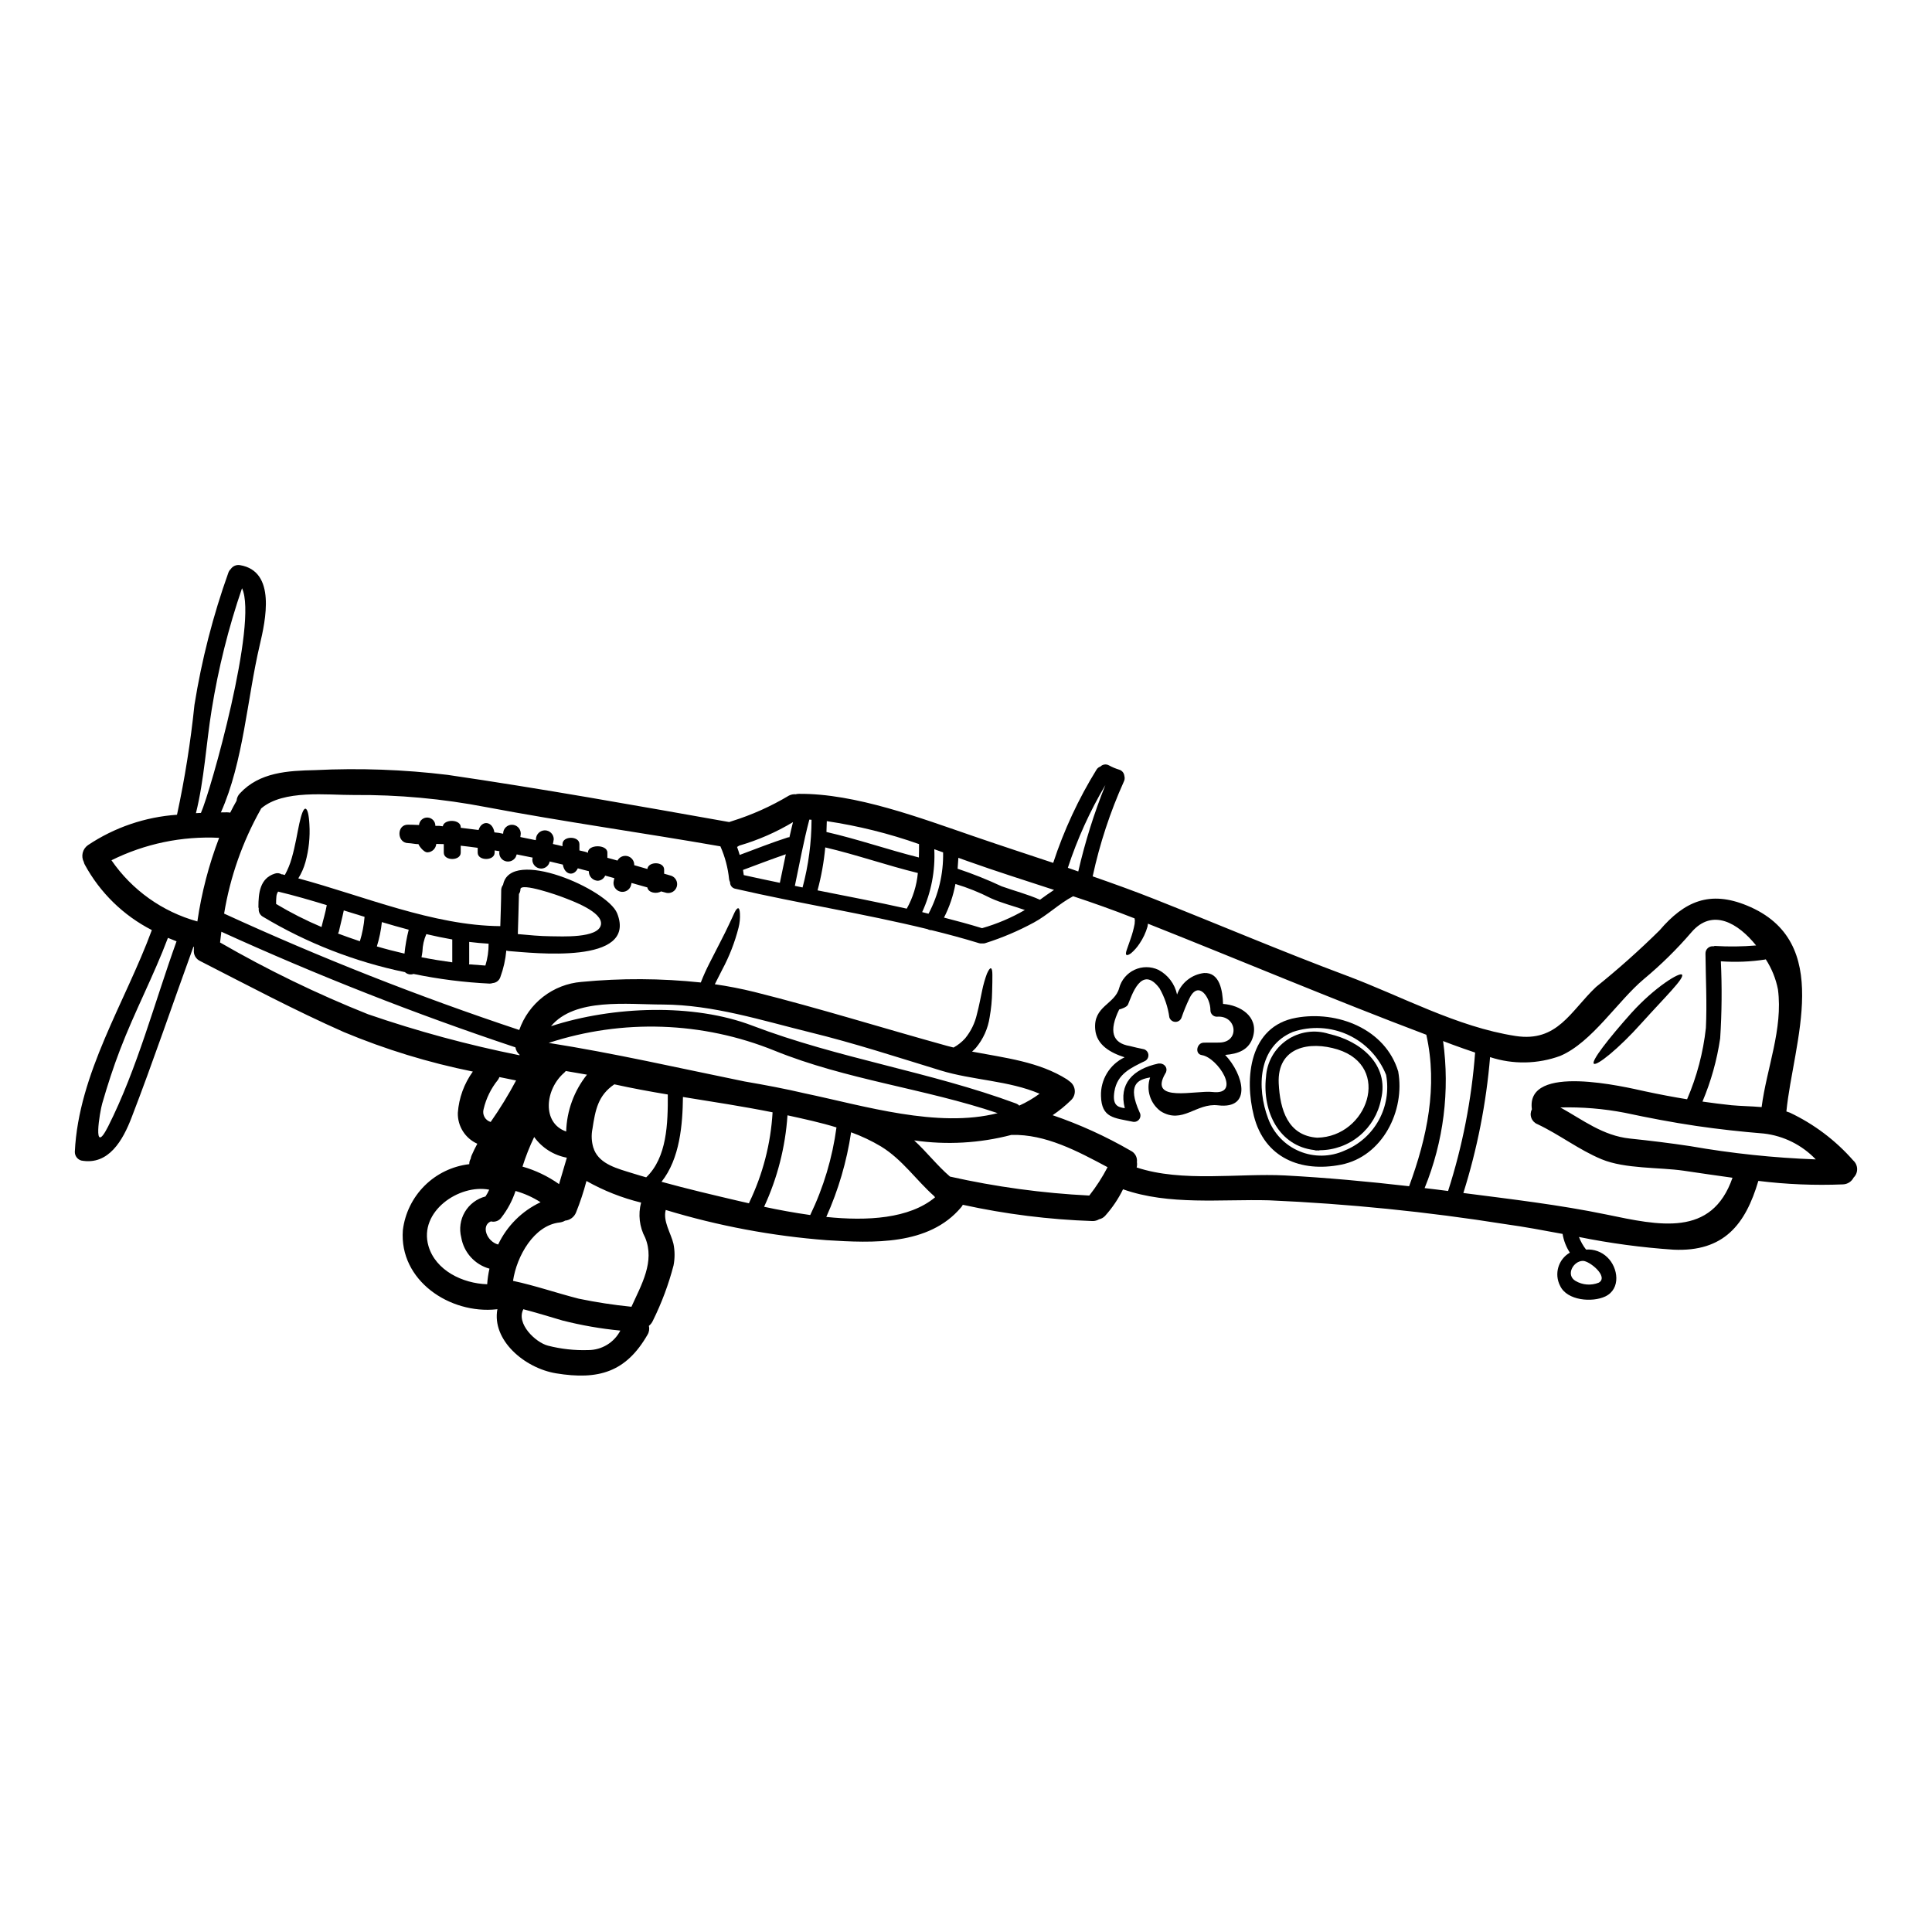 <?xml version="1.0" encoding="UTF-8"?>
<!-- Uploaded to: SVG Find, www.svgfind.com, Generator: SVG Find Mixer Tools -->
<svg fill="#000000" width="800px" height="800px" version="1.1" viewBox="144 144 512 512" xmlns="http://www.w3.org/2000/svg">
 <g>
  <path d="m635.16 451.56c0.625 0.578 0.988 1.391 1 2.242 0.016 0.852-0.324 1.676-0.934 2.269-0.539 1.066-1.613 1.754-2.805 1.801-7.492 0.309-14.996 0-22.438-0.922-3.414 11.535-9.113 18.859-22.52 18.227-8.406-0.57-16.766-1.695-25.027-3.363 0.465 1.199 1.098 2.324 1.887 3.34 2.074-0.164 4.117 0.574 5.613 2.023 2.918 2.754 3.68 8.395-0.516 10.395-3.438 1.637-10.148 1.121-11.965-2.805h-0.004c-1.637-3.152-0.5-7.035 2.578-8.801-0.977-1.504-1.637-3.195-1.926-4.965-5.051-0.941-10.105-1.887-15.129-2.582h-0.004c-20.754-3.297-41.68-5.41-62.676-6.324-12.57-0.34-26.555 1.391-38.68-2.922-1.25 2.562-2.852 4.934-4.758 7.051-0.422 0.457-0.98 0.773-1.594 0.898-0.52 0.32-1.117 0.48-1.727 0.469-11.566-0.387-23.07-1.832-34.375-4.309-0.129 0.25-0.285 0.484-0.473 0.695-8.555 10.148-23.348 9.445-35.559 8.688-14.48-1.105-28.801-3.793-42.699-8.012-0.789 2.988 1.371 6.129 2.043 8.957 0.387 1.895 0.395 3.848 0.023 5.746-1.312 5.027-3.133 9.906-5.434 14.562-0.242 0.57-0.621 1.07-1.102 1.457 0.199 0.797 0.07 1.641-0.359 2.34-5.703 9.922-12.988 12.074-24.227 10.234-8.414-1.395-17.082-8.824-15.555-17.02-0.062 0.004-0.125 0.02-0.18 0.047-12.457 1.348-25.883-7.656-24.875-20.973 0.547-4.465 2.582-8.617 5.773-11.789 3.191-3.172 7.359-5.176 11.828-5.699-0.004-0.266 0.027-0.527 0.09-0.785 0.078-0.234 0.176-0.457 0.293-0.676 0.039-0.301 0.121-0.598 0.246-0.875 0.449-1.055 0.965-2.066 1.504-3.074-3.219-1.438-5.258-4.672-5.164-8.195 0.285-3.945 1.66-7.731 3.977-10.934-11.707-2.359-23.152-5.863-34.168-10.461-13.09-5.789-25.457-12.371-38.102-18.832v-0.004c-1.133-0.516-1.805-1.703-1.66-2.941-0.012-0.18-0.012-0.359 0-0.539 0-0.09 0.023-0.18 0.023-0.273v0.004c-0.047-0.008-0.094-0.02-0.137-0.043-5.481 15.062-10.629 30.332-16.391 45.266-2.289 5.977-6.059 12.734-13.309 11.406-1.035-0.285-1.75-1.234-1.734-2.309 0.988-20.832 13.359-39.625 20.41-58.773-7.539-3.859-13.738-9.91-17.777-17.352-0.117-0.215-0.199-0.441-0.25-0.68-0.805-1.547-0.344-3.453 1.078-4.465 7.035-4.703 15.176-7.484 23.617-8.062 2.074-9.617 3.617-19.34 4.625-29.125 1.91-11.922 4.918-23.637 8.98-35.004 0.125-0.371 0.34-0.703 0.625-0.965 0.543-0.812 1.512-1.227 2.473-1.055 9.633 1.617 6.777 14.594 5.207 21.254-3.328 14.125-4.285 30.848-10.281 44.27 0.539-0.02 1.078-0.02 1.637-0.02h0.004c0.277 0.004 0.555 0.035 0.828 0.086 0.516-1.055 1.102-2.109 1.684-3.148 0.059-0.742 0.379-1.438 0.898-1.969 5.188-5.594 12.664-5.996 19.895-6.152 11.723-0.578 23.477-0.16 35.133 1.258 24.918 3.637 49.816 8.105 74.621 12.504 0.242-0.098 0.488-0.18 0.742-0.246 5.277-1.648 10.34-3.918 15.086-6.758 0.555-0.285 1.176-0.41 1.797-0.359 0.277-0.074 0.562-0.109 0.852-0.113 14.996-0.133 32.309 6.441 46.406 11.27 6.984 2.406 13.984 4.691 20.992 7.027h-0.004c2.844-8.672 6.703-16.973 11.496-24.738 0.234-0.371 0.594-0.648 1.012-0.789 0.609-0.617 1.566-0.738 2.312-0.293 0.855 0.469 1.758 0.844 2.691 1.125 0.691 0.207 1.203 0.793 1.324 1.504 0.02 0.051 0.027 0.102 0.023 0.156 0.027 0.062 0.043 0.133 0.047 0.203 0.082 0.434 0.02 0.883-0.18 1.277-3.633 8.062-6.402 16.48-8.266 25.125 5.481 1.91 10.91 3.859 16.301 5.996 17.035 6.738 33.766 13.875 50.941 20.297 14.613 5.453 29.25 13.602 44.816 16.008 11.117 1.727 14.594-6.602 21.305-12.957v-0.004c5.875-4.719 11.508-9.738 16.871-15.031 6.602-7.723 13.293-10.629 23.148-6.582 23.258 9.543 12.281 36.234 10.461 54.578 0.293 0.113 0.629 0.203 0.922 0.316 6.414 3.035 12.141 7.359 16.816 12.695zm-9.969-0.316v0.004c-3.644-3.816-8.5-6.238-13.738-6.848-6.019-0.492-11.988-1.145-17.961-2.019-6.375-0.945-12.594-2.133-18.895-3.481h0.004c-5.629-1.086-11.359-1.559-17.086-1.414 5.996 3.32 11.25 7.477 18.391 8.238 5.363 0.559 10.707 1.211 16.051 2.019h-0.004c10.984 1.926 22.09 3.098 33.238 3.508zm-14.344-13.852c1.348-10.371 5.703-20.699 4.328-31.184-0.559-2.848-1.656-5.559-3.234-7.992l-0.133 0.066c-3.894 0.598-7.84 0.754-11.766 0.473 0.32 6.809 0.262 13.629-0.18 20.43-0.852 5.758-2.426 11.383-4.691 16.746 2.559 0.363 5.141 0.695 7.723 0.969 2.473 0.227 5.234 0.254 7.953 0.492zm-12.305-42.703c3.613 0.215 7.238 0.172 10.844-0.133-4.758-5.926-11.582-9.988-17.152-3.481-3.848 4.477-8.062 8.621-12.598 12.395-6.914 5.789-13.742 16.766-22.117 20.336l0.004 0.004c-5.996 2.207-12.562 2.328-18.637 0.336-1.023 12.23-3.398 24.309-7.082 36.012 12.637 1.637 25.414 3.117 37.895 5.699 13.895 2.875 27.926 6.152 33.43-9.742-4.309-0.582-8.625-1.234-12.953-1.867-6.512-0.941-15.492-0.449-21.734-3.031-6.039-2.512-11.137-6.531-17.039-9.316v0.004c-0.738-0.305-1.312-0.906-1.586-1.652-0.273-0.75-0.219-1.578 0.148-2.285-1.703-12.301 24.832-5.879 29.973-4.758 3.68 0.789 7.43 1.504 11.156 2.109 2.59-6.016 4.269-12.383 4.984-18.895 0.316-6.582-0.047-13.133-0.113-19.711-0.016-0.555 0.211-1.086 0.621-1.457 0.41-0.375 0.961-0.547 1.512-0.473 0.145-0.059 0.293-0.094 0.445-0.109zm-30.848 89.227c2.715-1.574-2.449-5.793-4.219-5.769-2.539 0.023-4.602 3.727-1.969 5.297 1.875 1.117 4.164 1.293 6.188 0.473zm-39.938-24.293c3.824-11.902 6.227-24.215 7.164-36.684-2.066-0.672-4.086-1.414-6.062-2.129-0.812-0.316-1.617-0.605-2.426-0.922 1.824 13.195 0.137 26.633-4.894 38.969 2.055 0.23 4.133 0.5 6.219 0.766zm-10.328-1.254c4.762-12.953 7.637-26.402 4.559-40.148-24.797-9.363-49.164-19.68-73.77-29.434-0.047 0.246-0.066 0.516-0.113 0.762-0.461 1.617-1.184 3.148-2.133 4.535-0.609 0.926-1.344 1.766-2.18 2.492-0.629 0.473-1.055 0.629-1.277 0.473-0.223-0.156-0.156-0.629 0.09-1.348 0.246-0.715 0.559-1.641 0.988-2.828 0.473-1.316 0.84-2.668 1.098-4.043 0.023-0.312 0.047-0.648 0.066-0.984-0.055-0.152-0.082-0.312-0.086-0.473-0.137-0.047-0.297-0.113-0.43-0.156-5.231-2.066-10.527-3.938-15.852-5.703-3.746 1.969-6.754 5.008-10.48 7.008v-0.004c-4.09 2.215-8.383 4.031-12.82 5.434-0.238 0.078-0.488 0.098-0.738 0.066-0.027 0.02-0.059 0.027-0.09 0.023-0.027 0.004-0.051-0.004-0.066-0.023-0.25 0.035-0.504 0.012-0.742-0.066-4.156-1.277-8.352-2.402-12.574-3.438-0.383-0.004-0.762-0.105-1.098-0.289-16.84-4.109-33.992-6.801-50.871-10.688h-0.004c-0.852-0.137-1.465-0.891-1.434-1.75-0.117-0.234-0.203-0.484-0.25-0.742-0.301-3.019-1.082-5.977-2.309-8.754-20.676-3.617-41.465-6.492-62.074-10.395h-0.004c-11.539-2.227-23.273-3.301-35.027-3.211-7.086 0.043-18.699-1.504-24.605 3.57l-0.133 0.27v-0.004c-4.809 8.562-8.086 17.902-9.68 27.594 25.492 11.699 51.602 21.996 78.215 30.844 1.219-3.484 3.422-6.547 6.34-8.805 2.922-2.262 6.434-3.629 10.113-3.934 10.531-1.016 21.137-0.965 31.66 0.152 0.676-1.734 1.438-3.434 2.289-5.094 2.062-4.109 3.973-7.637 5.184-10.285 0.648-1.301 1.102-2.402 1.461-3.148 0.359-0.746 0.715-1.18 0.988-1.145 0.273 0.035 0.395 0.539 0.449 1.414 0.066 1.246-0.055 2.492-0.359 3.703-0.988 3.875-2.441 7.613-4.328 11.137-0.695 1.348-1.348 2.648-1.969 3.883 3.555 0.512 7.082 1.203 10.57 2.066 17.195 4.309 33.969 9.566 51.031 14.281 0.559 0.156 1.121 0.293 1.68 0.426v-0.004c1.145-0.637 2.176-1.453 3.055-2.422 1.523-1.863 2.594-4.055 3.121-6.402 0.605-2.266 0.988-4.469 1.395-6.328 0.309-1.496 0.727-2.969 1.254-4.398 0.449-0.988 0.789-1.504 1.055-1.438 0.27 0.066 0.395 0.672 0.395 1.75 0 1.078 0 2.535-0.066 4.422-0.035 2.266-0.254 4.527-0.652 6.758-0.441 3.004-1.707 5.824-3.656 8.152-0.316 0.336-0.652 0.672-1.012 0.988 8.688 1.66 17.711 2.648 25.191 7.383h-0.004c0.168 0.109 0.324 0.23 0.473 0.363 0.031 0.035 0.07 0.062 0.113 0.086l0.023 0.023c0.812 0.539 1.336 1.422 1.422 2.394 0.09 0.973-0.27 1.934-0.973 2.609-1.508 1.477-3.148 2.816-4.894 3.996 7.184 2.453 14.109 5.606 20.676 9.406 1.152 0.543 1.824 1.77 1.66 3.031 0.078 0.473 0.055 0.953-0.066 1.414 12.098 4 27.008 1.484 39.285 2.113 11.035 0.59 21.992 1.602 32.922 2.859zm-84.758 2.465c1.848-2.348 3.469-4.863 4.848-7.516-7.922-4.223-16.41-8.801-25.48-8.555-8.406 2.203-17.172 2.699-25.773 1.457 3.324 3.055 6.109 6.691 9.496 9.59 12.141 2.723 24.484 4.402 36.91 5.023zm-2.918-85.891c1.797-7.809 4.199-15.465 7.184-22.898-4.102 6.926-7.438 14.281-9.945 21.934 0.91 0.312 1.828 0.652 2.75 0.965zm-10.148 7.5c1.23-0.898 2.445-1.773 3.723-2.606-7.676-2.516-15.379-4.941-22.984-7.656-0.762-0.293-1.574-0.559-2.363-0.852-0.047 0.938-0.117 1.902-0.203 2.894 3.988 1.328 7.894 2.891 11.699 4.672 3.383 1.211 6.84 2.086 10.121 3.547zm-5.488 54.555c1.898-0.859 3.703-1.918 5.387-3.148-8.172-3.5-17.781-3.566-26.246-6.172-11.582-3.543-22.898-7.25-34.664-10.125-12.797-3.148-25.586-7.273-38.926-7.344-9.406 0-23.324-1.84-29.652 5.75 16.453-5.367 37.824-6.086 53.359-0.156 22.828 8.711 47.121 12.203 69.93 20.652 0.309 0.117 0.586 0.301 0.812 0.543zm1.48-51.836c-3.031-1.078-6.152-1.82-9.055-3.148-2.992-1.527-6.121-2.785-9.34-3.75-0.574 3.098-1.594 6.102-3.031 8.91 3.391 0.879 6.758 1.773 10.082 2.805 3.965-1.133 7.773-2.754 11.344-4.82zm-58.168 48.621c15.602 3.277 35.066 9.273 50.961 5.211-19.398-6.535-40.148-8.848-59.156-16.57-19.074-7.723-40.27-8.445-59.824-2.043 17.508 2.754 34.594 6.691 51.902 10.215 5.383 0.922 10.773 1.934 16.117 3.188zm36.504-63.891c-0.762-0.273-1.547-0.539-2.336-0.836v0.004c0.281 5.731-0.82 11.445-3.211 16.66 0.562 0.133 1.125 0.293 1.684 0.426 2.648-5.004 3.977-10.594 3.863-16.254zm-2.133 91.414c-0.09-0.094-0.164-0.199-0.227-0.312-4.781-4.242-8.418-9.676-14.031-13.129v-0.004c-2.535-1.516-5.211-2.785-7.988-3.793-1.156 7.742-3.367 15.293-6.578 22.434 10.863 1.117 22 0.484 28.824-5.195zm-4.289-90.066c0.043-1.18 0.043-2.363 0.043-3.543h0.004c-7.938-2.805-16.125-4.84-24.449-6.086-0.023 0.965-0.043 1.93-0.09 2.875 8.25 1.883 16.277 4.688 24.492 6.754zm-3.211 13.559c1.633-2.906 2.633-6.125 2.941-9.445-8.266-2.023-16.277-4.848-24.535-6.781h-0.004c-0.355 3.844-1.039 7.652-2.043 11.383 7.906 1.547 15.785 3.094 23.641 4.844zm-25.586 81.199h0.004c3.531-7.324 5.879-15.16 6.957-23.223-4.242-1.305-8.621-2.242-12.91-3.188h-0.074c-0.566 8.387-2.664 16.598-6.195 24.223 3.727 0.801 7.902 1.582 12.238 2.188zm0.352-104.75c-0.191-0.031-0.387-0.047-0.582-0.047-1.527 5.793-2.606 11.699-3.836 17.559 0.672 0.133 1.371 0.293 2.043 0.426v-0.004c1.562-5.852 2.359-11.879 2.375-17.934zm-5.856 4.625c0.293-1.328 0.605-2.672 0.941-4-4.457 2.676-9.242 4.766-14.234 6.219-0.184 0.133-0.379 0.25-0.582 0.359 0.242 0.695 0.492 1.395 0.691 2.113 4.223-1.574 8.418-3.234 12.711-4.625 0.152-0.047 0.312-0.066 0.473-0.066zm-2.539 12.082c0.539-2.516 1.055-5.027 1.574-7.566-3.812 1.305-7.566 2.754-11.336 4.152 0.066 0.449 0.133 0.898 0.199 1.371 3.188 0.711 6.375 1.387 9.562 2.043zm-8.105 84.703c3.598-7.484 5.695-15.598 6.176-23.883-7.871-1.574-15.832-2.785-23.754-4.066-0.09 7.273-0.789 16.324-5.68 22.477 6.824 1.887 13.719 3.5 20.609 5.117l2.559 0.582c0.059-0.078 0.059-0.164 0.09-0.234zm-27.316-6.652c5.512-5.254 5.766-14.258 5.723-21.953-4.758-0.789-9.473-1.66-14.168-2.695-4.328 2.945-5.027 6.738-5.812 11.879l-0.004-0.004c-0.312 1.629-0.227 3.305 0.246 4.894 0.098 0.199 0.176 0.41 0.227 0.629 1.637 3.836 6.129 4.918 10.371 6.238 1.125 0.363 2.269 0.676 3.418 1.012zm-3.91 34.301c2.625-5.812 6.262-11.965 3.637-18.316-1.523-2.848-1.91-6.172-1.078-9.293-5.066-1.234-9.938-3.164-14.48-5.727-0.742 2.832-1.66 5.613-2.754 8.328-0.48 1.215-1.598 2.059-2.898 2.18-0.449 0.266-0.945 0.43-1.461 0.492-6.777 0.738-11.379 8.891-12.348 15.469 5.883 1.254 11.562 3.231 17.402 4.723 4.621 0.957 9.285 1.672 13.98 2.144zm-11.473 11.477c3.586 0.012 6.879-1.98 8.531-5.164-5.176-0.496-10.309-1.391-15.348-2.676-3.461-1.031-6.871-2.062-10.352-2.984-2 3.793 3.211 8.801 6.512 9.652h-0.004c3.481 0.895 7.07 1.289 10.66 1.172zm-0.312-72.988c-1.867-0.336-3.727-0.648-5.613-0.965v0.004c-0.117 0.152-0.25 0.293-0.391 0.422-5.141 4.402-5.996 13.359 0.492 15.602v0.004c0.152-5.488 2.09-10.777 5.512-15.066zm-7.398 29.008c0.695-2.336 1.371-4.668 2.066-7.004-3.484-0.645-6.586-2.606-8.66-5.481-1.215 2.539-2.25 5.156-3.098 7.84 3.469 0.988 6.746 2.559 9.691 4.644zm-4.891 4.805h-0.004c-2.055-1.32-4.293-2.328-6.641-2.988-0.832 2.519-2.082 4.883-3.707 6.984-0.617 0.922-1.754 1.355-2.828 1.078-2.672 1.102-1.102 5.32 1.93 6.129v-0.004c2.332-4.922 6.305-8.883 11.234-11.199zm-5.59-38.965c0-0.043 0.02-0.066 0.02-0.113v-0.004c-0.59-0.504-0.977-1.203-1.102-1.969-26.496-8.84-52.508-19.066-77.93-30.641-0.113 0.941-0.223 1.906-0.34 2.852 12.594 7.269 25.691 13.625 39.199 19.012 13.121 4.516 26.531 8.148 40.141 10.875zm-0.898 6.691c-1.461-0.293-2.945-0.586-4.426-0.898-0.105 0.258-0.238 0.504-0.391 0.738-1.836 2.262-3.133 4.91-3.797 7.746-0.422 1.457 0.41 2.984 1.867 3.414 2.469-3.523 4.715-7.191 6.734-10.988zm-7.668 54.004c0.09-1.391 0.293-2.773 0.605-4.129-3.883-1.074-6.797-4.293-7.477-8.266-0.59-2.293-0.246-4.727 0.957-6.766 1.207-2.039 3.172-3.516 5.465-4.102 0.379-0.57 0.711-1.168 0.984-1.797-7.965-1.551-18.742 5.789-16.094 14.93 1.887 6.477 9.047 9.926 15.559 10.129zm-75.859-124.91c2.559-5.703 15.172-50.492 10.887-59.539-3.586 10.469-6.277 21.223-8.035 32.148-1.461 8.957-1.969 18.59-4.176 27.457zm-0.945 28.762c1.102-7.578 3.035-15.008 5.769-22.16-9.863-0.488-19.688 1.562-28.535 5.949 5.449 7.914 13.508 13.652 22.766 16.211zm-5.512 5.273c-0.762-0.293-1.527-0.605-2.289-0.918-3.793 10.082-8.844 19.574-12.684 29.633-1.797 4.668-3.324 9.402-4.723 14.234-0.629 2.086-2.715 14.523 1.551 6.129 7.723-15.316 12.32-32.941 18.137-49.082z"/>
  <path d="m589.76 402.31c0.648 0.941-4.559 5.973-10.629 12.707-6.172 6.914-12.008 11.559-12.75 10.867-0.738-0.691 3.883-6.648 9.941-13.426 6.254-6.918 12.922-10.957 13.438-10.148z"/>
  <path d="m514.54 427.95c1.867 10.395-4.152 22.52-15.129 24.699-10.629 2.109-20.293-1.75-23.125-12.934-2.535-9.988-1.234-23.75 11.203-25.996 10.949-1.98 23.637 2.961 27.051 14.23zm-14.234 20.973 0.004-0.004c3.867-1.562 7.078-4.414 9.086-8.07 2.008-3.66 2.691-7.898 1.934-12.004-1.883-4.691-5.492-8.484-10.082-10.602-4.594-2.113-9.82-2.394-14.613-0.781-9.25 3.836-9.656 14.75-6.559 22.984l0.004 0.004c1.438 3.906 4.438 7.039 8.277 8.645 3.84 1.609 8.176 1.543 11.969-0.176z"/>
  <path d="m496.21 418c8.195 1.82 16.055 8.039 13.777 17.355-0.73 3.777-2.746 7.184-5.707 9.641-2.961 2.457-6.68 3.809-10.527 3.828-0.133 0.059-0.281 0.078-0.426 0.066-0.066 0.004-0.137-0.004-0.203-0.023-0.09 0.02-0.18 0.027-0.27 0.023-0.191 0-0.383-0.039-0.562-0.113-9.316-1.074-13.777-10.148-12.797-19.285h0.004c0.211-3.965 2.254-7.606 5.527-9.855 3.273-2.25 7.402-2.856 11.184-1.637zm-3.098 27.5c13.293-0.246 19.844-18.812 5.41-23.371-7.5-2.336-16.098-0.695-15.648 8.98 0.34 6.914 2.383 13.879 10.238 14.395z"/>
  <path d="m468.12 410.05c4.512 0.312 9.406 3.297 7.969 8.598-1.012 3.68-4.109 4.648-7.406 4.918 4.867 5.141 7.227 14.438-1.867 13.359-5.836-0.695-9.426 5.117-15.219 1.574l0.004-0.004c-2.793-2.051-3.93-5.68-2.809-8.957-3.231 0.539-6.152 1.82-2.781 9.25 0.336 0.586 0.285 1.32-0.125 1.859-0.41 0.539-1.105 0.777-1.762 0.609-4.871-1.012-8.195-0.969-8.352-6.781-0.148-4.367 2.312-8.406 6.262-10.281-3.703-1.18-7.43-3.231-7.789-7.387-0.562-6.219 5.188-6.602 6.352-10.977 0.578-2.129 2.066-3.894 4.062-4.824 2-0.93 4.309-0.93 6.309 0 2.547 1.336 4.367 3.738 4.965 6.551 1.105-3.109 3.883-5.316 7.16-5.699 4.176-0.227 4.918 4.754 5.027 8.191zm-0.789 10.234c5.297-0.223 4.449-7.316-0.875-6.844h0.004c-0.934-0.012-1.688-0.773-1.684-1.711 0.023-3.344-3.188-8.105-5.566-3.148-0.785 1.637-1.477 3.316-2.066 5.031-0.219 0.711-0.879 1.199-1.625 1.199-0.746 0-1.406-0.488-1.629-1.199-0.367-2.711-1.25-5.328-2.606-7.703-4.848-6.488-7.43 2.156-8.352 4.309-0.293 0.695-1.82 1.18-2.336 1.305-2.781 5.703-1.863 8.914 2.805 9.68 1.234 0.312 2.473 0.605 3.727 0.852l0.004-0.004c0.645 0.191 1.113 0.746 1.199 1.41 0.086 0.668-0.23 1.32-0.805 1.668-3.816 1.863-7.43 3.434-8.195 8.105-0.582 3.613 0.789 4.195 2.754 4.445-1.641-6.375 2.019-10.348 8.91-11.832h0.25c0.332-0.027 0.668 0.043 0.965 0.203 0.023 0 0.066 0 0.09 0.043 0.031 0.02 0.062 0.039 0.09 0.066 0.547 0.344 0.832 0.984 0.715 1.617-0.023 0.266-0.125 0.512-0.289 0.719-4.578 7.871 8.238 4.379 12.48 4.894 7.945 0.941 1.418-9.117-2.781-9.766-1.969-0.297-1.371-3.254 0.449-3.301 1.453-0.059 2.914 0.031 4.371-0.039z"/>
  <path d="m321.91 376.09c1.152 0.43 1.781 1.664 1.453 2.848-0.328 1.18-1.504 1.914-2.711 1.688l-1.461-0.395c-1.18 0.738-3.391 0.395-3.637-1.055-1.391-0.395-2.805-0.789-4.195-1.18-0.055 0.207-0.102 0.418-0.133 0.629-0.348 1.258-1.652 1.996-2.91 1.648-1.258-0.348-1.996-1.648-1.648-2.906 0.043-0.199 0.09-0.426 0.133-0.648l-2.426-0.672 0.004-0.004c-0.344 0.797-1.105 1.328-1.969 1.371-1.336-0.055-2.383-1.16-2.363-2.496v-0.043c-0.965-0.246-1.969-0.492-2.918-0.762-0.988 2.156-3.481 1.844-3.977-0.988-1.145-0.293-2.309-0.559-3.481-0.832h0.004c-0.195 1.086-1.141 1.879-2.242 1.887-1.305 0-2.363-1.059-2.363-2.363 0-0.176 0.066-0.359 0.09-0.539-1.395-0.293-2.805-0.582-4.223-0.852-0.09 0.242-0.156 0.469-0.27 0.715l0.004 0.004c-0.316 0.543-0.836 0.938-1.441 1.098-0.609 0.16-1.254 0.074-1.797-0.246-0.836-0.496-1.27-1.469-1.074-2.422l-1.277-0.199v0.582c0 2.242-4.492 2.242-4.492 0v-1.277c-1.504-0.203-2.988-0.395-4.492-0.562v1.844c0 2.242-4.492 2.242-4.492 0v-2.266c-0.672-0.047-1.348 0-1.996-0.047l0.004-0.008c-0.098 1.227-1.086 2.188-2.316 2.246-1.18 0-2.535-2.176-2.363-2.176h-0.023c-0.898 0-1.82-0.246-2.715-0.273-3.055-0.023-3.148-4.918-0.09-4.891 1.031 0 1.91 0.043 2.941 0.09 0.098-1.16 1.098-2.035 2.262-1.98 1.164 0.055 2.078 1.016 2.066 2.184v0.023c0.66-0.043 1.32-0.008 1.969 0.109 0.336-1.969 4.758-1.91 4.758 0.246v0.156c1.574 0.176 3.148 0.395 4.723 0.582 0.809-2.648 3.703-2.426 4.195 0.629l0.004 0.004c0.777 0.055 1.555 0.176 2.312 0.359v-0.043c0-1.289 1.047-2.336 2.336-2.336s2.332 1.047 2.332 2.336c0 0.312-0.09 0.605-0.109 0.918 1.371 0.273 2.715 0.539 4.086 0.832v-0.004c0.004-0.082 0.016-0.164 0.043-0.242 0.023-1.297 1.066-2.34 2.363-2.363 1.301 0 2.359 1.059 2.359 2.363-0.043 0.426-0.156 0.832-0.223 1.254 0.855 0.199 1.684 0.395 2.539 0.582v-0.535c0-2.246 4.488-2.246 4.488 0v1.66c0.898 0.223 2.246 0.449 2.246 0.691v-0.109c0-2.242 5.164-2.242 5.164 0v1.371c0.898 0.223 1.793 0.492 2.668 0.738v0.004c0.504-0.957 1.594-1.445 2.641-1.191 1.051 0.254 1.793 1.188 1.805 2.269 0 0.043-0.023 0.09-0.023 0.133l3.504 1.012c0.242-2.066 4.445-2.023 4.445 0.156v1.098c0.629 0.168 1.277 0.367 1.91 0.547z"/>
  <path d="m307.54 386.01c5.512 13.809-22.586 10.48-28.715 10.031-0.219-0.02-0.438-0.066-0.648-0.133-0.215 2.398-0.746 4.762-1.574 7.023-0.293 0.891-1.086 1.52-2.019 1.594-0.262 0.086-0.531 0.133-0.809 0.141-6.785-0.324-13.531-1.18-20.184-2.562-0.781 0.281-1.66 0.102-2.266-0.469-13.293-2.754-26.031-7.723-37.672-14.707-0.762-0.434-1.188-1.285-1.078-2.156-0.051-0.137-0.082-0.277-0.09-0.426 0-3.594 0.363-7.566 4.328-8.824 0.602-0.223 1.273-0.156 1.82 0.184 0.066-0.012 0.137-0.012 0.203 0 0.199 0.043 0.426 0.109 0.648 0.176 0.777-1.406 1.387-2.898 1.82-4.445 0.988-3.414 1.484-6.758 2.019-9.184 0.535-2.426 1.078-3.973 1.617-3.938 0.539 0.035 0.922 1.594 1.055 4.133v0.004c0.207 3.379-0.152 6.769-1.055 10.031-0.422 1.516-1.055 2.957-1.887 4.293 17.32 4.668 35.738 12.523 53.531 12.66 0.086-3.184 0.223-6.394 0.242-9.586 0.016-0.5 0.191-0.98 0.496-1.371 1.926-10.047 27.656 1.176 30.215 7.531zm-4.285 3.055c0.605-3.414-7.746-6.375-10.129-7.297-1.074-0.43-11.18-3.996-11.203-2.109v-0.004c0 0.449-0.137 0.887-0.395 1.258-0.07 3.543-0.203 7.086-0.297 10.629 2.945 0.27 5.883 0.562 8.848 0.582 2.508 0 12.5 0.621 13.172-3.062zm-30.621 10.82-0.004-0.004c0.586-1.875 0.871-3.828 0.855-5.793-1.707-0.09-3.438-0.27-5.144-0.473v5.512c0 0.156-0.043 0.27-0.043 0.426 1.461 0.125 2.914 0.238 4.332 0.328zm-8.777-0.855v-6.062c-2.289-0.402-4.582-0.875-6.871-1.414h-0.004c-0.637 1.445-0.984 3-1.031 4.578-0.059 0.52-0.141 1.039-0.25 1.551 2.766 0.543 5.481 0.988 8.152 1.348zm-12.664-2.309v-0.004c0.211-2.137 0.586-4.254 1.121-6.332-2.383-0.629-4.723-1.305-7.117-2.019-0.227 2.188-0.672 4.344-1.328 6.445 2.426 0.715 4.875 1.344 7.324 1.906zm-10.574-9.746c-1.84-0.562-3.68-1.145-5.512-1.703-0.395 1.906-0.898 3.769-1.324 5.68v-0.004c-0.059 0.156-0.125 0.305-0.207 0.449 1.91 0.715 3.84 1.391 5.793 2.043h0.004c0.648-2.106 1.066-4.273 1.242-6.469zm-11.414 2.695c0.449-1.934 1.055-3.84 1.391-5.793-4.328-1.328-8.66-2.582-12.887-3.594l-0.004-0.004c-0.289 0.426-0.449 0.926-0.469 1.438-0.059 0.613-0.078 1.227-0.066 1.844 3.863 2.316 7.891 4.359 12.043 6.109z"/>
 </g>
</svg>